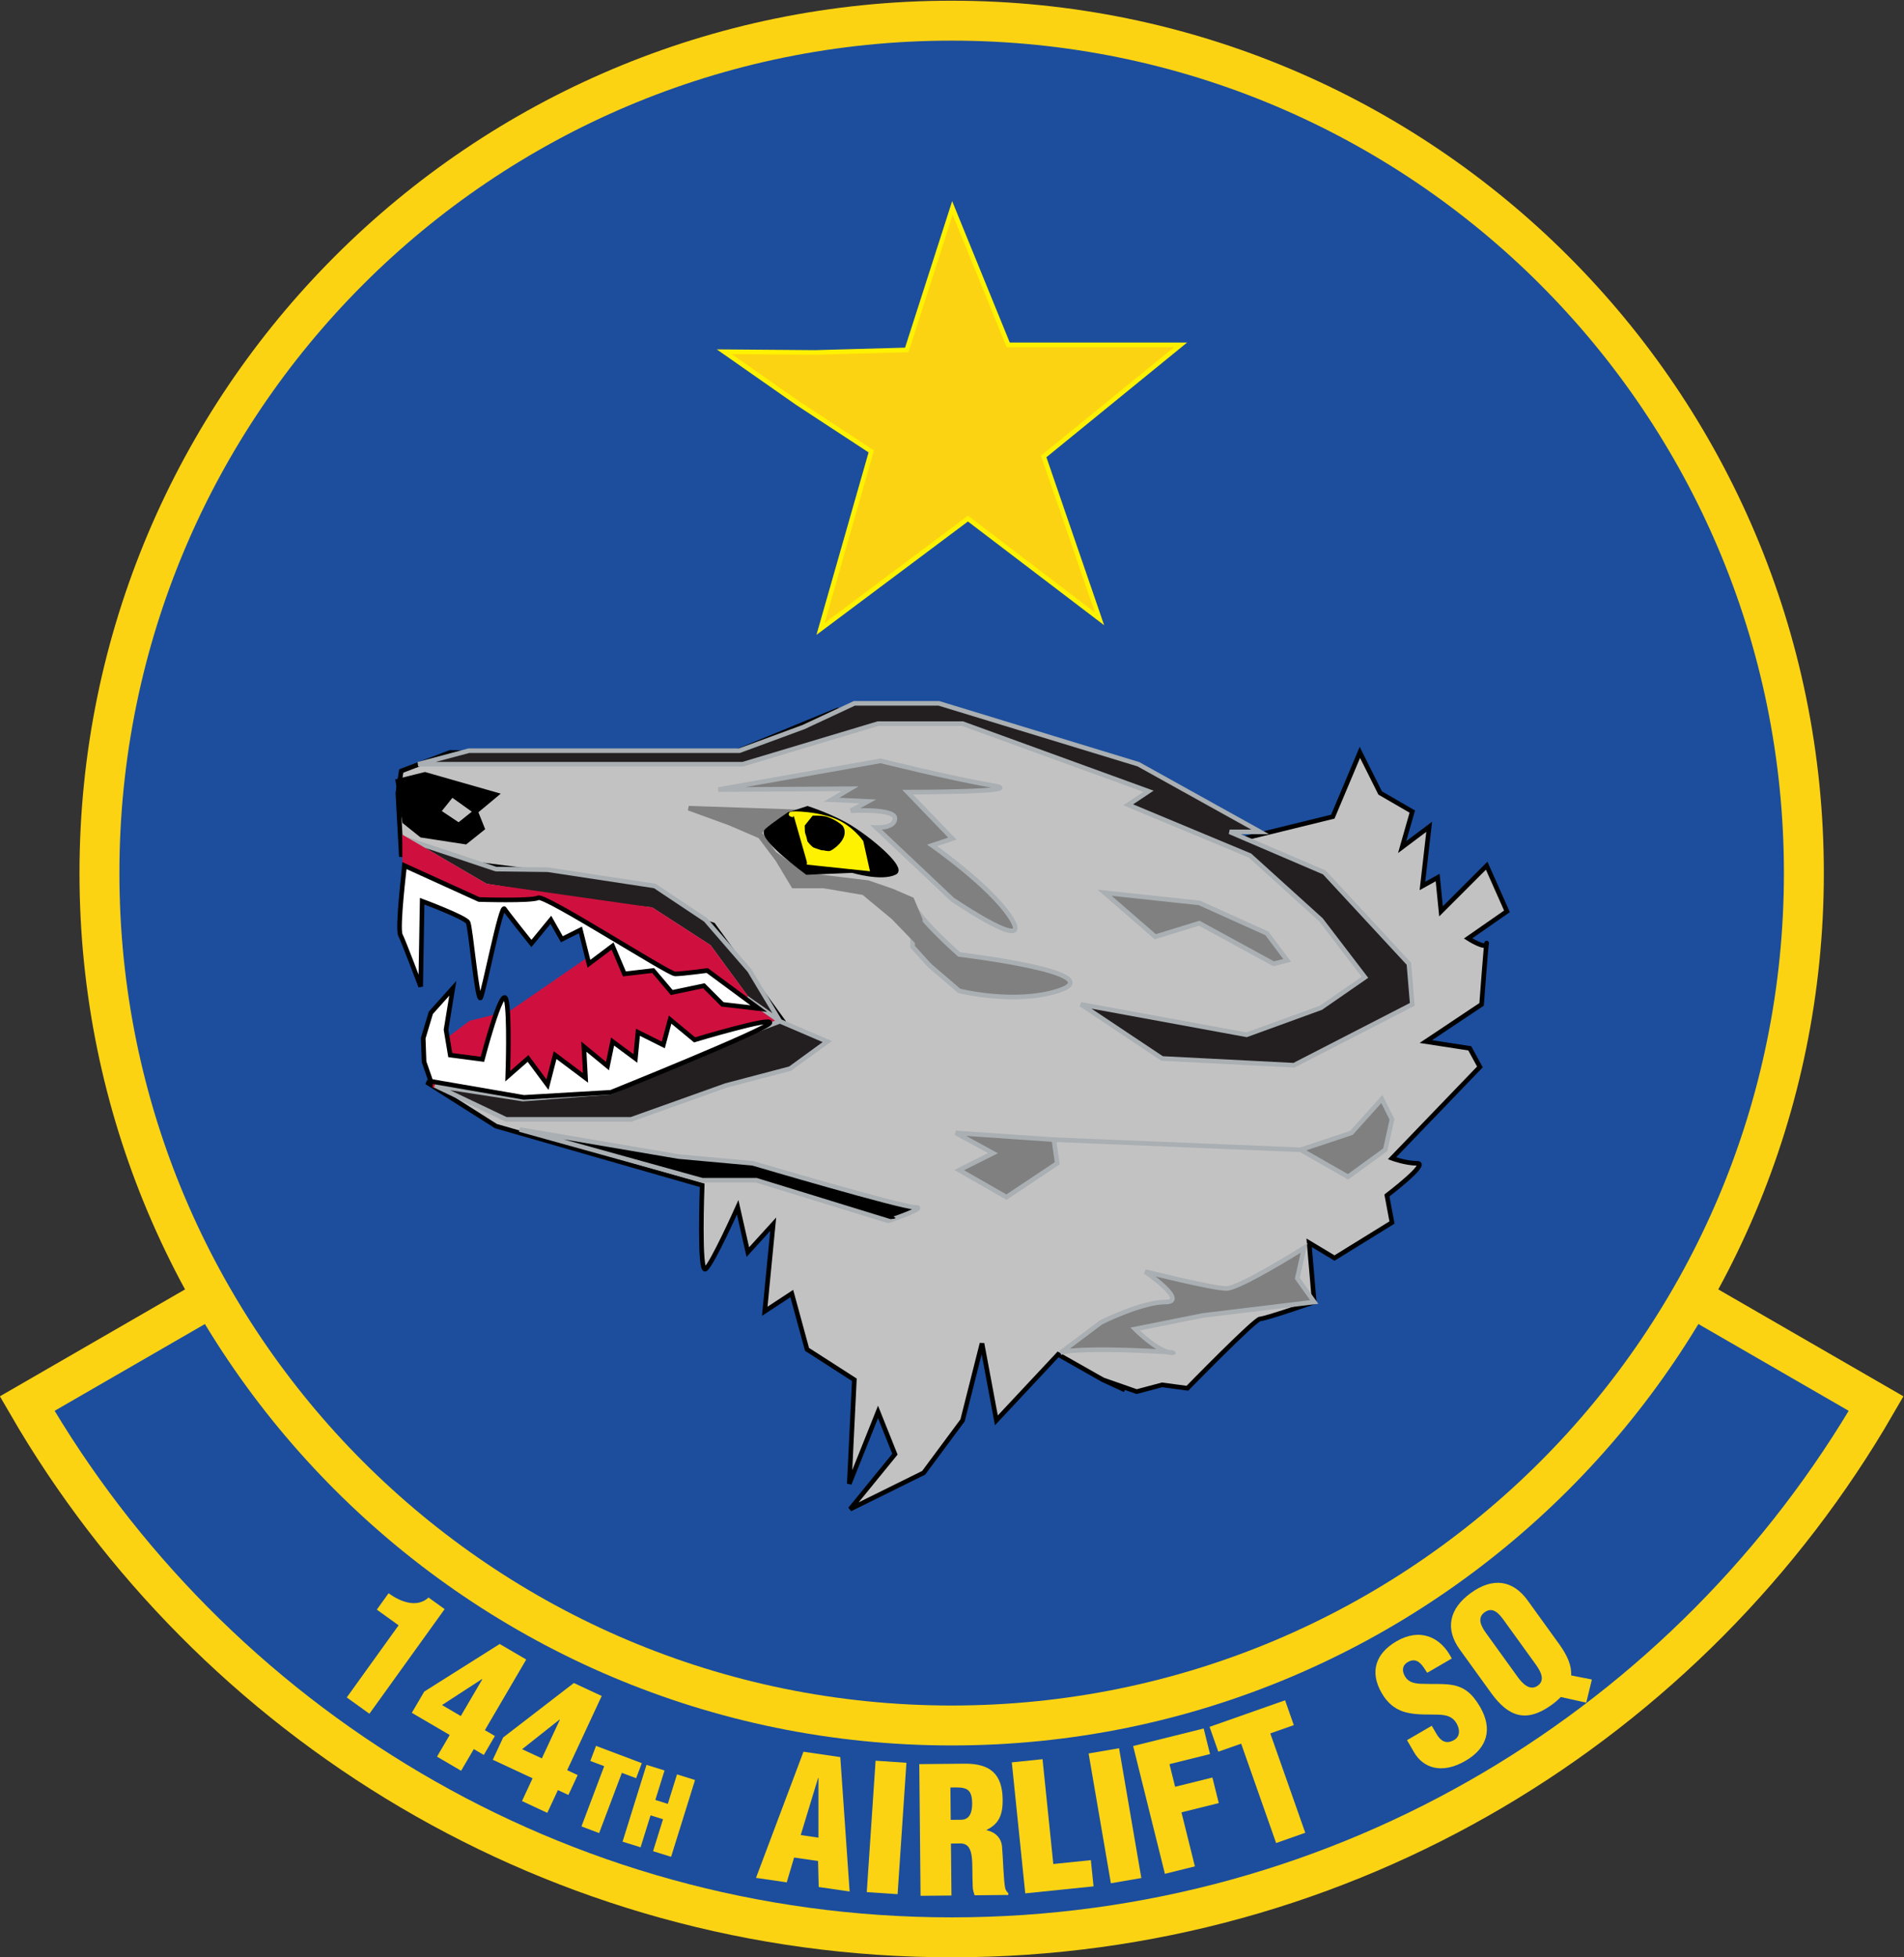 <?xml version="1.0" encoding="UTF-8" standalone="no"?>
<svg
   xmlns:dc="http://purl.org/dc/elements/1.1/"
   xmlns:cc="http://creativecommons.org/ns#"
   xmlns:rdf="http://www.w3.org/1999/02/22-rdf-syntax-ns#"
   xmlns:svg="http://www.w3.org/2000/svg"
   xmlns="http://www.w3.org/2000/svg"
   version="1.1"
   id="svg6371"
   xml:space="preserve"
   width="572.181"
   height="588"
   viewBox="0 0 572.181 588"><rect x="0" y="0" width="572.181" height="588" fill="#333333" stroke="none"/><defs
     id="defs6375"><clipPath
       clipPathUnits="userSpaceOnUse"
       id="clipPath6387"><path
         d="M 13,10 H 583 V 782 H 13 Z"
         id="path6385" /></clipPath></defs><g
     id="g6379"
     transform="matrix(1.333,0,0,-1.333,-120.576,844.531)"><path
       d="m 305,628.898 c -106.106,0 -192.125,-86.019 -192.125,-192.125 0,-106.106 86.019,-192.125 192.125,-192.125 106.106,0 192.125,86.019 192.125,192.125 0,106.106 -86.019,192.125 -192.125,192.125"
       style="fill:#ffffff;fill-opacity:1;fill-rule:nonzero;stroke:none"
       id="path6391" /><path
       d="m 305,245.503 c -71.067,0 -133.113,38.612 -166.317,95.998 l -42.1,-24.306 C 138.192,245.282 215.944,196.898 305,196.898 c 89.056,0 166.808,48.384 208.417,120.297 l -42.1,24.306 C 438.113,284.115 376.067,245.503 305,245.503 Z"
       style="fill:#1c4e9d;fill-opacity:1;fill-rule:nonzero;stroke:#fcd313;stroke-width:9;stroke-linecap:butt;stroke-linejoin:miter;stroke-miterlimit:4;stroke-dasharray:none;stroke-opacity:1"
       id="path6393" /><path
       d="m 180.319,267.225 -4.916,3.535 2.657,3.695 c 2.58,-1.904 6.37,-3.411 9.004,-0.967 l 3.631,-2.611 -16.957,-23.582 -5.108,3.674 11.689,16.256"
       style="fill:#fcd313;fill-opacity:1;fill-rule:nonzero;stroke:none"
       id="path6395" /><path
       d="m 186.098,252.289 17.011,10.725 5.978,-3.5 -9.319,-15.917 2.254,-1.32 -2.499,-4.27 -2.255,1.32 -2.859,-4.884 -5.432,3.18 2.86,4.884 -8.539,4.999 z m 8.239,-5.513 4.859,8.301 -0.068,0.04 -9.026,-5.861 4.235,-2.48"
       style="fill:#fcd313;fill-opacity:1;fill-rule:nonzero;stroke:none"
       id="path6397" /><path
       d="m 203.892,241.948 15.934,12.274 6.279,-2.924 -7.786,-16.723 2.368,-1.102 -2.088,-4.486 -2.369,1.103 -2.389,-5.132 -5.706,2.657 2.389,5.131 -8.971,4.178 z m 8.721,-4.716 4.06,8.72 -0.071,0.034 -8.439,-6.682 4.45,-2.072"
       style="fill:#fcd313;fill-opacity:1;fill-rule:nonzero;stroke:none"
       id="path6399" /><path
       d="m 224.824,240.05 10.321,-3.894 -1.281,-3.395 -3.214,1.213 -5.124,-13.579 -3.983,1.503 5.124,13.579 -3.124,1.178 1.281,3.395"
       style="fill:#fcd313;fill-opacity:1;fill-rule:nonzero;stroke:none"
       id="path6401" /><path
       d="m 230.807,218.46 5.397,17.314 4.063,-1.266 -2.073,-6.649 2.817,-0.878 2.072,6.648 4.063,-1.267 -5.398,-17.313 -4.063,1.267 2.246,7.202 -2.816,0.879 -2.245,-7.203 -4.063,1.266"
       style="fill:#fcd313;fill-opacity:1;fill-rule:nonzero;stroke:none"
       id="path6403" /><path
       d="m 260.892,210.301 10.699,28.432 8.301,-1.209 2.105,-30.298 -6.97,1.015 -0.146,5.86 -5.404,0.787 -1.655,-5.597 z m 14.074,22.502 -0.078,0.012 -3.914,-12.866 3.994,-0.582 -0.002,13.436"
       style="fill:#fcd313;fill-opacity:1;fill-rule:nonzero;stroke:none"
       id="path6405" /><path
       d="m 285.862,207.093 1.988,29.619 6.951,-0.466 -1.989,-29.619 -6.95,0.466"
       style="fill:#fcd313;fill-opacity:1;fill-rule:nonzero;stroke:none"
       id="path6407" /><path
       d="m 304.953,206.323 -6.965,-0.068 -0.289,29.682 10.171,0.1 c 5.699,0.055 8.57,-2.212 8.628,-8.109 0.031,-3.166 -0.699,-5.43 -3.614,-6.803 v -0.08 c 1.944,-0.416 3.342,-1.749 3.481,-3.805 0.221,-2.373 0.311,-7.478 0.724,-9.374 0.162,-0.394 0.364,-0.748 0.683,-1.022 l 0.004,-0.396 -7.599,-0.074 c -0.202,0.552 -0.367,1.105 -0.412,1.698 -0.144,2.611 -0.01,5.066 -0.225,6.885 -0.216,1.818 -0.782,3 -2.405,3.103 l -2.296,-0.022 z m -0.165,17.058 2.374,0.022 c 2.018,0.02 2.475,1.885 2.457,3.706 -0.034,3.522 -1.5,3.666 -4.903,3.554 l 0.072,-7.282"
       style="fill:#fcd313;fill-opacity:1;fill-rule:nonzero;stroke:none"
       id="path6409" /><path
       d="m 321.59,206.808 -3.032,29.531 6.929,0.712 2.427,-23.626 8.465,0.87 0.606,-5.906 -15.395,-1.581"
       style="fill:#fcd313;fill-opacity:1;fill-rule:nonzero;stroke:none"
       id="path6411" /><path
       d="m 340.894,209.087 -5.02,29.254 6.865,1.179 5.02,-29.255 -6.865,-1.178"
       style="fill:#fcd313;fill-opacity:1;fill-rule:nonzero;stroke:none"
       id="path6413" /><path
       d="m 353.074,211.215 -7.159,28.802 15.898,3.952 1.432,-5.761 -9.14,-2.271 1.27,-5.108 8.41,2.091 1.432,-5.761 -8.41,-2.09 3.026,-12.174 -6.759,-1.68"
       style="fill:#fcd313;fill-opacity:1;fill-rule:nonzero;stroke:none"
       id="path6415" /><path
       d="m 363.142,244.338 17.022,5.99 1.97,-5.599 -5.301,-1.866 7.883,-22.396 -6.57,-2.313 -7.882,22.398 -5.151,-1.813 -1.971,5.599"
       style="fill:#fcd313;fill-opacity:1;fill-rule:nonzero;stroke:none"
       id="path6417" /><path
       d="m 413.235,244.583 1.053,-1.814 c 0.856,-1.472 2.09,-2.495 4.006,-1.381 1.404,0.815 1.284,2.44 0.529,3.74 -1.253,2.156 -3.51,1.944 -5.64,1.987 -2.465,-0.012 -4.616,0.066 -6.501,0.711 -1.851,0.664 -3.415,1.86 -4.727,4.119 -2.803,4.826 -1.326,8.98 3.329,11.683 5.236,3.042 9.934,1.102 12.463,-3.883 l -5.544,-3.22 c -0.944,1.466 -2.068,3.559 -4.133,2.543 -1.291,-0.613 -1.613,-1.715 -1.093,-2.924 0.723,-1.64 1.967,-1.97 3.643,-2.095 3.093,-0.125 5.561,0.118 7.72,-0.367 2.158,-0.486 3.974,-1.72 5.783,-4.834 2.862,-4.929 1.715,-9.257 -3.281,-12.16 -5.511,-3.2 -9.627,-1.472 -11.595,1.916 l -1.591,2.738 5.579,3.241"
       style="fill:#fcd313;fill-opacity:1;fill-rule:nonzero;stroke:none"
       id="path6419" /><path
       d="m 441.922,263.039 c 1.854,-2.568 2.873,-4.859 2.737,-7.105 l 4.671,-0.925 -1.267,-5.211 -5.749,1.269 c -0.549,-0.591 -1.241,-1.189 -2.044,-1.768 -5.712,-4.124 -9.741,-2.736 -13.657,2.688 l -7.066,9.789 c -3.336,4.621 -2.429,9.181 2.513,12.749 4.942,3.568 9.459,2.924 12.796,-1.698 z m -9.313,-7.456 c 0.997,-1.38 2.704,-3.271 4.534,-1.951 1.829,1.321 0.474,3.467 -0.521,4.847 l -7.137,9.885 c -1.066,1.476 -2.468,3.149 -4.33,1.805 -1.797,-1.297 -0.747,-3.225 0.319,-4.701 l 7.135,-9.885"
       style="fill:#fcd313;fill-opacity:1;fill-rule:nonzero;stroke:none"
       id="path6421" /><path
       d="m 305,628.898 c -106.106,0 -192.125,-86.019 -192.125,-192.125 0,-106.106 86.019,-192.125 192.125,-192.125 106.106,0 192.125,86.019 192.125,192.125 0,106.106 -86.019,192.125 -192.125,192.125 z"
       style="fill:#1c4e9d;fill-opacity:1;fill-rule:nonzero;stroke:#fcd313;stroke-width:9;stroke-linecap:butt;stroke-linejoin:miter;stroke-miterlimit:4;stroke-dasharray:none;stroke-opacity:1"
       id="path6423" /><path
       d="m 339.091,322.566 7.624,-2.668 5.717,1.524 5.717,-0.762 c 0,0 15.246,15.628 16.39,15.628 1.144,0 12.197,3.811 12.197,3.811 l -1.144,13.341 5.718,-3.431 12.959,8.005 -1.144,6.098 c 0,0 9.53,7.242 6.861,7.242 -2.668,0 -5.717,1.144 -5.717,1.144 l 19.82,20.582 -2.287,4.193 -9.909,1.524 12.577,8.386 c 0,0 1.144,15.246 1.144,13.721 0,-1.524 -4.193,1.144 -4.193,1.144 l 8.767,6.099 -4.574,10.291 -10.291,-10.291 -0.763,7.622 -3.43,-1.905 1.525,13.34 -6.099,-4.574 2.287,8.005 -7.242,4.193 -4.574,9.147 -6.098,-14.484 -20.202,-4.955 -27.443,16.39 -44.976,12.577 H 279.25 l -25.919,-10.671 -61.366,1.143 -11.053,-4.193 -0.763,-4.954 0.763,-13.913 37.925,-4.765 32.398,-11.053 15.627,-21.535 -42.88,-17.724 -17.342,-0.762 -20.011,4.573 15.627,-9.909 46.501,-13.341 c 0,0 -0.761,-20.01 0.762,-18.868 1.525,1.144 7.243,13.913 7.243,13.913 l 2.287,-10.1 5.718,6.288 -1.907,-19.629 6.098,4.002 3.431,-12.578 10.672,-6.861 -1.143,-23.441 6.48,16.199 3.811,-9.529 -10.101,-12.387 16.581,8.195 8.767,11.815 4.383,17.343 3.24,-17.343 13.912,14.866 10.1,-5.718 4.955,-2.287"
       style="fill:#c3c2c3;fill-opacity:1;fill-rule:nonzero;stroke:#000000;stroke-width:1.04;stroke-linecap:butt;stroke-linejoin:miter;stroke-miterlimit:4;stroke-dasharray:none;stroke-opacity:1"
       id="path6425" /><path
       d="m 188.535,388.887 0.381,8.386 7.624,5.717 9.147,2.287 23.25,16.008 13.341,-6.098 7.623,-0.381 15.246,-11.435 -36.972,-16.009 -22.107,-0.762 z"
       style="fill:#cf103e;fill-opacity:1;fill-rule:nonzero;stroke:#cf103e;stroke-width:1.04;stroke-linecap:butt;stroke-linejoin:miter;stroke-miterlimit:4;stroke-dasharray:none;stroke-opacity:1"
       id="path6427" /><path
       d="m 184.723,461.307 11.435,3.049 h 60.985 l 14.484,5.336 11.434,5.336 h 19.058 l 44.977,-13.721 27.443,-15.247 h -6.861 l 21.345,-9.147 19.058,-20.582 0.762,-9.148 -26.681,-13.722 -29.73,1.525 -18.296,12.197 37.354,-6.861 16.77,6.098 9.911,6.861 -9.911,12.959 -16.008,14.484 -27.443,11.435 4.574,3.049 -41.927,15.247 h -19.058 l -30.493,-9.148 z"
       style="fill:#231f20;fill-opacity:1;fill-rule:nonzero;stroke:#a9afb2;stroke-width:1.04;stroke-linecap:butt;stroke-linejoin:miter;stroke-miterlimit:4;stroke-dasharray:none;stroke-opacity:1"
       id="path6429" /><path
       d="m 180.149,457.495 6.099,1.525 16.008,-4.574 -4.573,-3.811 -5.336,3.811 -3.05,-3.811 4.574,-3.05 3.812,3.05 1.524,-3.812 -3.812,-3.05 -9.909,1.525 -3.812,3.05 z"
       style="fill:#000000;fill-opacity:1;fill-rule:nonzero;stroke:#000000;stroke-width:1.04;stroke-linecap:butt;stroke-linejoin:miter;stroke-miterlimit:4;stroke-dasharray:none;stroke-opacity:1"
       id="path6431" /><path
       d="m 181.674,444.536 18.296,-10.672 23.632,-3.812 13.721,-1.525 12.959,-8.385 8.386,-11.435 7.622,-5.336 -12.196,-4.574 -25.919,-11.435 -19.82,-1.524 -19.82,3.049 16.008,-7.623 h 28.206 l 21.345,7.623 14.484,3.812 8.385,6.098 -10.673,4.574 -6.86,11.435 -9.911,11.434 -11.434,7.624 -24.156,3.668 -11.673,0.143 z"
       style="fill:#231f20;fill-opacity:1;fill-rule:nonzero;stroke:#a9afb2;stroke-width:1.04;stroke-linecap:butt;stroke-linejoin:miter;stroke-miterlimit:4;stroke-dasharray:none;stroke-opacity:1"
       id="path6433" /><path
       d="m 207.593,378.977 41.164,-11.435 h 12.198 l 29.73,-9.147 c 0,-10e-4 9.148,3.049 6.098,3.049 -3.049,0 -36.591,9.91 -36.591,9.91 l -16.771,1.524 z"
       style="fill:#000000;fill-opacity:1;fill-rule:nonzero;stroke:#a9afb2;stroke-width:1.04;stroke-linecap:butt;stroke-linejoin:miter;stroke-miterlimit:4;stroke-dasharray:none;stroke-opacity:1"
       id="path6435" /><path
       d="m 329.562,328.665 c 4.574,1.525 28.206,0 25.157,0 -3.05,0 -8.386,5.336 -8.386,5.336 l 15.247,3.049 25.156,3.049 -3.811,5.337 1.524,6.86 c 0,0 -14.484,-9.148 -17.534,-9.148 -3.048,0 -18.294,3.812 -18.294,3.812 0,0 9.909,-6.861 4.573,-6.861 -5.336,0 -14.484,-4.574 -14.484,-4.574 z"
       style="fill:#808080;fill-opacity:1;fill-rule:nonzero;stroke:#a9afb2;stroke-width:1.04;stroke-linecap:butt;stroke-linejoin:miter;stroke-miterlimit:4;stroke-dasharray:none;stroke-opacity:1"
       id="path6437" /><path
       d="m 328.038,376.69 -22.107,1.525 8.385,-4.574 -7.623,-3.812 10.672,-6.098 11.435,7.623 -0.762,5.336 55.649,-2.287 11.435,3.812 6.86,7.623 2.287,-4.574 -1.525,-6.861 -8.385,-6.098 -10.672,6.098"
       style="fill:#808080;fill-opacity:1;fill-rule:nonzero;stroke:#a9afb2;stroke-width:1.04;stroke-linecap:butt;stroke-linejoin:miter;stroke-miterlimit:4;stroke-dasharray:none;stroke-opacity:1"
       id="path6439" /><path
       d="m 339.473,432.339 21.344,-2.287 15.246,-6.861 4.575,-6.098 -3.05,-0.762 -16.771,9.147 -9.909,-3.049 z"
       style="fill:#808080;fill-opacity:1;fill-rule:nonzero;stroke:#a9afb2;stroke-width:1.04;stroke-linecap:butt;stroke-linejoin:miter;stroke-miterlimit:4;stroke-dasharray:none;stroke-opacity:1"
       id="path6441" /><path
       d="m 252.378,455.589 29.73,0.191 -4.192,-2.478 8.195,-0.38 -3.811,-2.097 c 0,0 9.909,0.572 9.909,-1.715 0,-2.287 -4.192,-2.096 -4.192,-2.096 l 17.151,-16.199 c 0,0 19.059,-12.96 12.96,-3.812 -4.698,7.047 -17.533,16.008 -17.533,16.008 l 4.573,1.525 -10.1,10.482 c 0,0 28.205,0 19.058,1.525 -9.148,1.524 -25.156,5.526 -25.156,5.526 z"
       style="fill:#808080;fill-opacity:1;fill-rule:nonzero;stroke:#a9afb2;stroke-width:1.04;stroke-linecap:butt;stroke-linejoin:miter;stroke-miterlimit:4;stroke-dasharray:none;stroke-opacity:1"
       id="path6443" /><path
       d="m 296.021,430.815 c 0,-3.05 10.672,-12.388 10.672,-12.388 0,0 34.907,-4.165 22.298,-8.195 -9.845,-3.147 -22.298,0 -22.298,0 l -6.67,5.717 -3.811,4.193 z"
       style="fill:#808080;fill-opacity:1;fill-rule:nonzero;stroke:#a9afb2;stroke-width:1.04;stroke-linecap:butt;stroke-linejoin:miter;stroke-miterlimit:4;stroke-dasharray:none;stroke-opacity:1"
       id="path6445" /><path
       d="m 254.934,448.042 -9.226,3.355 22.679,-0.762 -3.811,-2.097 -3.002,-2.597 3.43,-4.764 6.813,-4.836 14.294,-1.715 5.527,-1.906 4.383,-1.905 1.906,-4.575 -0.381,-5.336 -5.718,5.908 -6.67,5.527 -8.957,1.525 h -6.861 l -3.565,5.941 -3.963,5.278 z"
       style="fill:#808080;fill-opacity:1;fill-rule:nonzero;stroke:#808080;stroke-width:1.04;stroke-linecap:butt;stroke-linejoin:miter;stroke-miterlimit:4;stroke-dasharray:none;stroke-opacity:1"
       id="path6447" /><path
       d="m 268.196,449.92 4.289,1.429 c 0,0 5.783,-1.849 9.862,-4.431 5.462,-3.457 11.608,-9.132 9.862,-10.005 -3.049,-1.524 -9.576,0.429 -9.576,0.429 l -10.244,-0.429 c 0,0 -10.788,7.945 -9.052,9.433 1.667,1.43 4.859,3.574 4.859,3.574 z"
       style="fill:#000000;fill-opacity:1;fill-rule:nonzero;stroke:#000000;stroke-width:1.04;stroke-linecap:butt;stroke-linejoin:miter;stroke-miterlimit:4;stroke-dasharray:none;stroke-opacity:1"
       id="path6449" /><path
       d="m 272.389,439.2 13.531,-1.429 -1.334,6.002 c 0,0 -2.391,3.461 -6.479,4.956 -4.79,1.752 -11.234,1.555 -8.767,1.143"
       style="fill:#fff200;fill-opacity:1;fill-rule:nonzero;stroke:#fff200;stroke-width:1.04;stroke-linecap:butt;stroke-linejoin:miter;stroke-miterlimit:4;stroke-dasharray:none;stroke-opacity:1"
       id="path6451" /><path
       d="m 272.389,447.299 c 0,-1.905 0.191,-1.239 0.572,-3.144 0,0 0.953,-1.239 1.334,-1.239 l 1.429,-0.476 c 0.762,0 0.858,-0.191 1.62,-0.191 0.382,0 4.193,2.573 2.669,4.859 -0.382,0.382 -1.525,1.24 -3.145,1.811 -0.804,0.284 -1.81,0.286 -2.954,0.286 z"
       style="fill:#000000;fill-opacity:1;fill-rule:nonzero;stroke:#000000;stroke-width:1.04;stroke-linecap:butt;stroke-linejoin:miter;stroke-miterlimit:4;stroke-dasharray:none;stroke-opacity:1"
       id="path6453" /><path
       d="m 181.674,444.536 18.296,-10.672 37.353,-5.337 12.959,-8.385 8.386,-11.435 -8.767,6.099 -7.623,0.381 -29.73,14.865 c 0,0 -10.673,1.144 -12.578,1.144 -1.907,0 -9.529,1.524 -9.529,1.524 l -8.767,5.718 z"
       style="fill:#cf103e;fill-opacity:1;fill-rule:nonzero;stroke:#cf103e;stroke-width:1.04;stroke-linecap:butt;stroke-linejoin:miter;stroke-miterlimit:4;stroke-dasharray:none;stroke-opacity:1"
       id="path6455" /><path
       d="m 208.546,386.219 -20.964,3.621 -1.524,4.384 -0.191,5.336 1.715,5.717 4.955,5.527 -1.524,-9.339 0.952,-5.717 7.242,-0.953 c 0,0 4.384,16.771 5.336,13.531 0.887,-3.015 0.382,-17.343 0.382,-17.343 l 4.573,4.003 4.383,-5.908 1.716,6.67 6.861,-5.145 -0.381,7.051 5.336,-4.383 1.143,5.526 5.146,-3.811 0.571,5.908 5.718,-2.859 1.525,5.717 5.526,-4.573 c 0,0 17.725,5.336 16.961,3.811 -0.761,-1.525 -35.828,-15.628 -35.828,-15.628 z"
       style="fill:#ffffff;fill-opacity:1;fill-rule:nonzero;stroke:#000000;stroke-width:1.04;stroke-linecap:butt;stroke-linejoin:miter;stroke-miterlimit:4;stroke-dasharray:none;stroke-opacity:1"
       id="path6457" /><path
       d="m 181.674,438.438 c 0,-10e-4 -1.716,-14.103 -0.952,-15.628 0.761,-1.525 4.573,-11.625 4.573,-11.625 l 0.333,19.248 c 0,0 9.632,-3.586 10.339,-4.764 0.573,-0.953 2.096,-18.486 2.86,-16.962 0.761,1.525 4.573,21.154 5.335,20.011 0.763,-1.143 6.099,-7.814 6.099,-7.814 l 4.383,5.336 2.478,-4.383 4.192,2.097 1.906,-7.623 5.336,4.002 2.669,-6.289 6.479,0.762 4.193,-4.955 7.242,1.525 4.192,-4.193 8.195,-0.953 -11.625,8.576 c 0,0 -5.717,-0.762 -7.242,-0.762 -1.524,0 -29.349,17.914 -30.873,17.152 -1.525,-0.763 -13.341,-0.381 -13.341,-0.381 z"
       style="fill:#ffffff;fill-opacity:1;fill-rule:nonzero;stroke:#000000;stroke-width:1.04;stroke-linecap:butt;stroke-linejoin:miter;stroke-miterlimit:4;stroke-dasharray:none;stroke-opacity:1"
       id="path6459" /><path
       d="m 253.712,554.279 20.583,-0.16 20.582,0.571 10.291,32.017 12.579,-30.873 h 38.877 l -30.873,-25.157 12.578,-36.591 -29.659,22.583 -33.232,-24.87 11.435,40.022 -16.58,10.863 z"
       style="fill:#fcd313;fill-opacity:1;fill-rule:nonzero;stroke:#fff200;stroke-width:1.04;stroke-linecap:butt;stroke-linejoin:miter;stroke-miterlimit:4;stroke-dasharray:none;stroke-opacity:1"
       id="path6461" /></g></svg>

